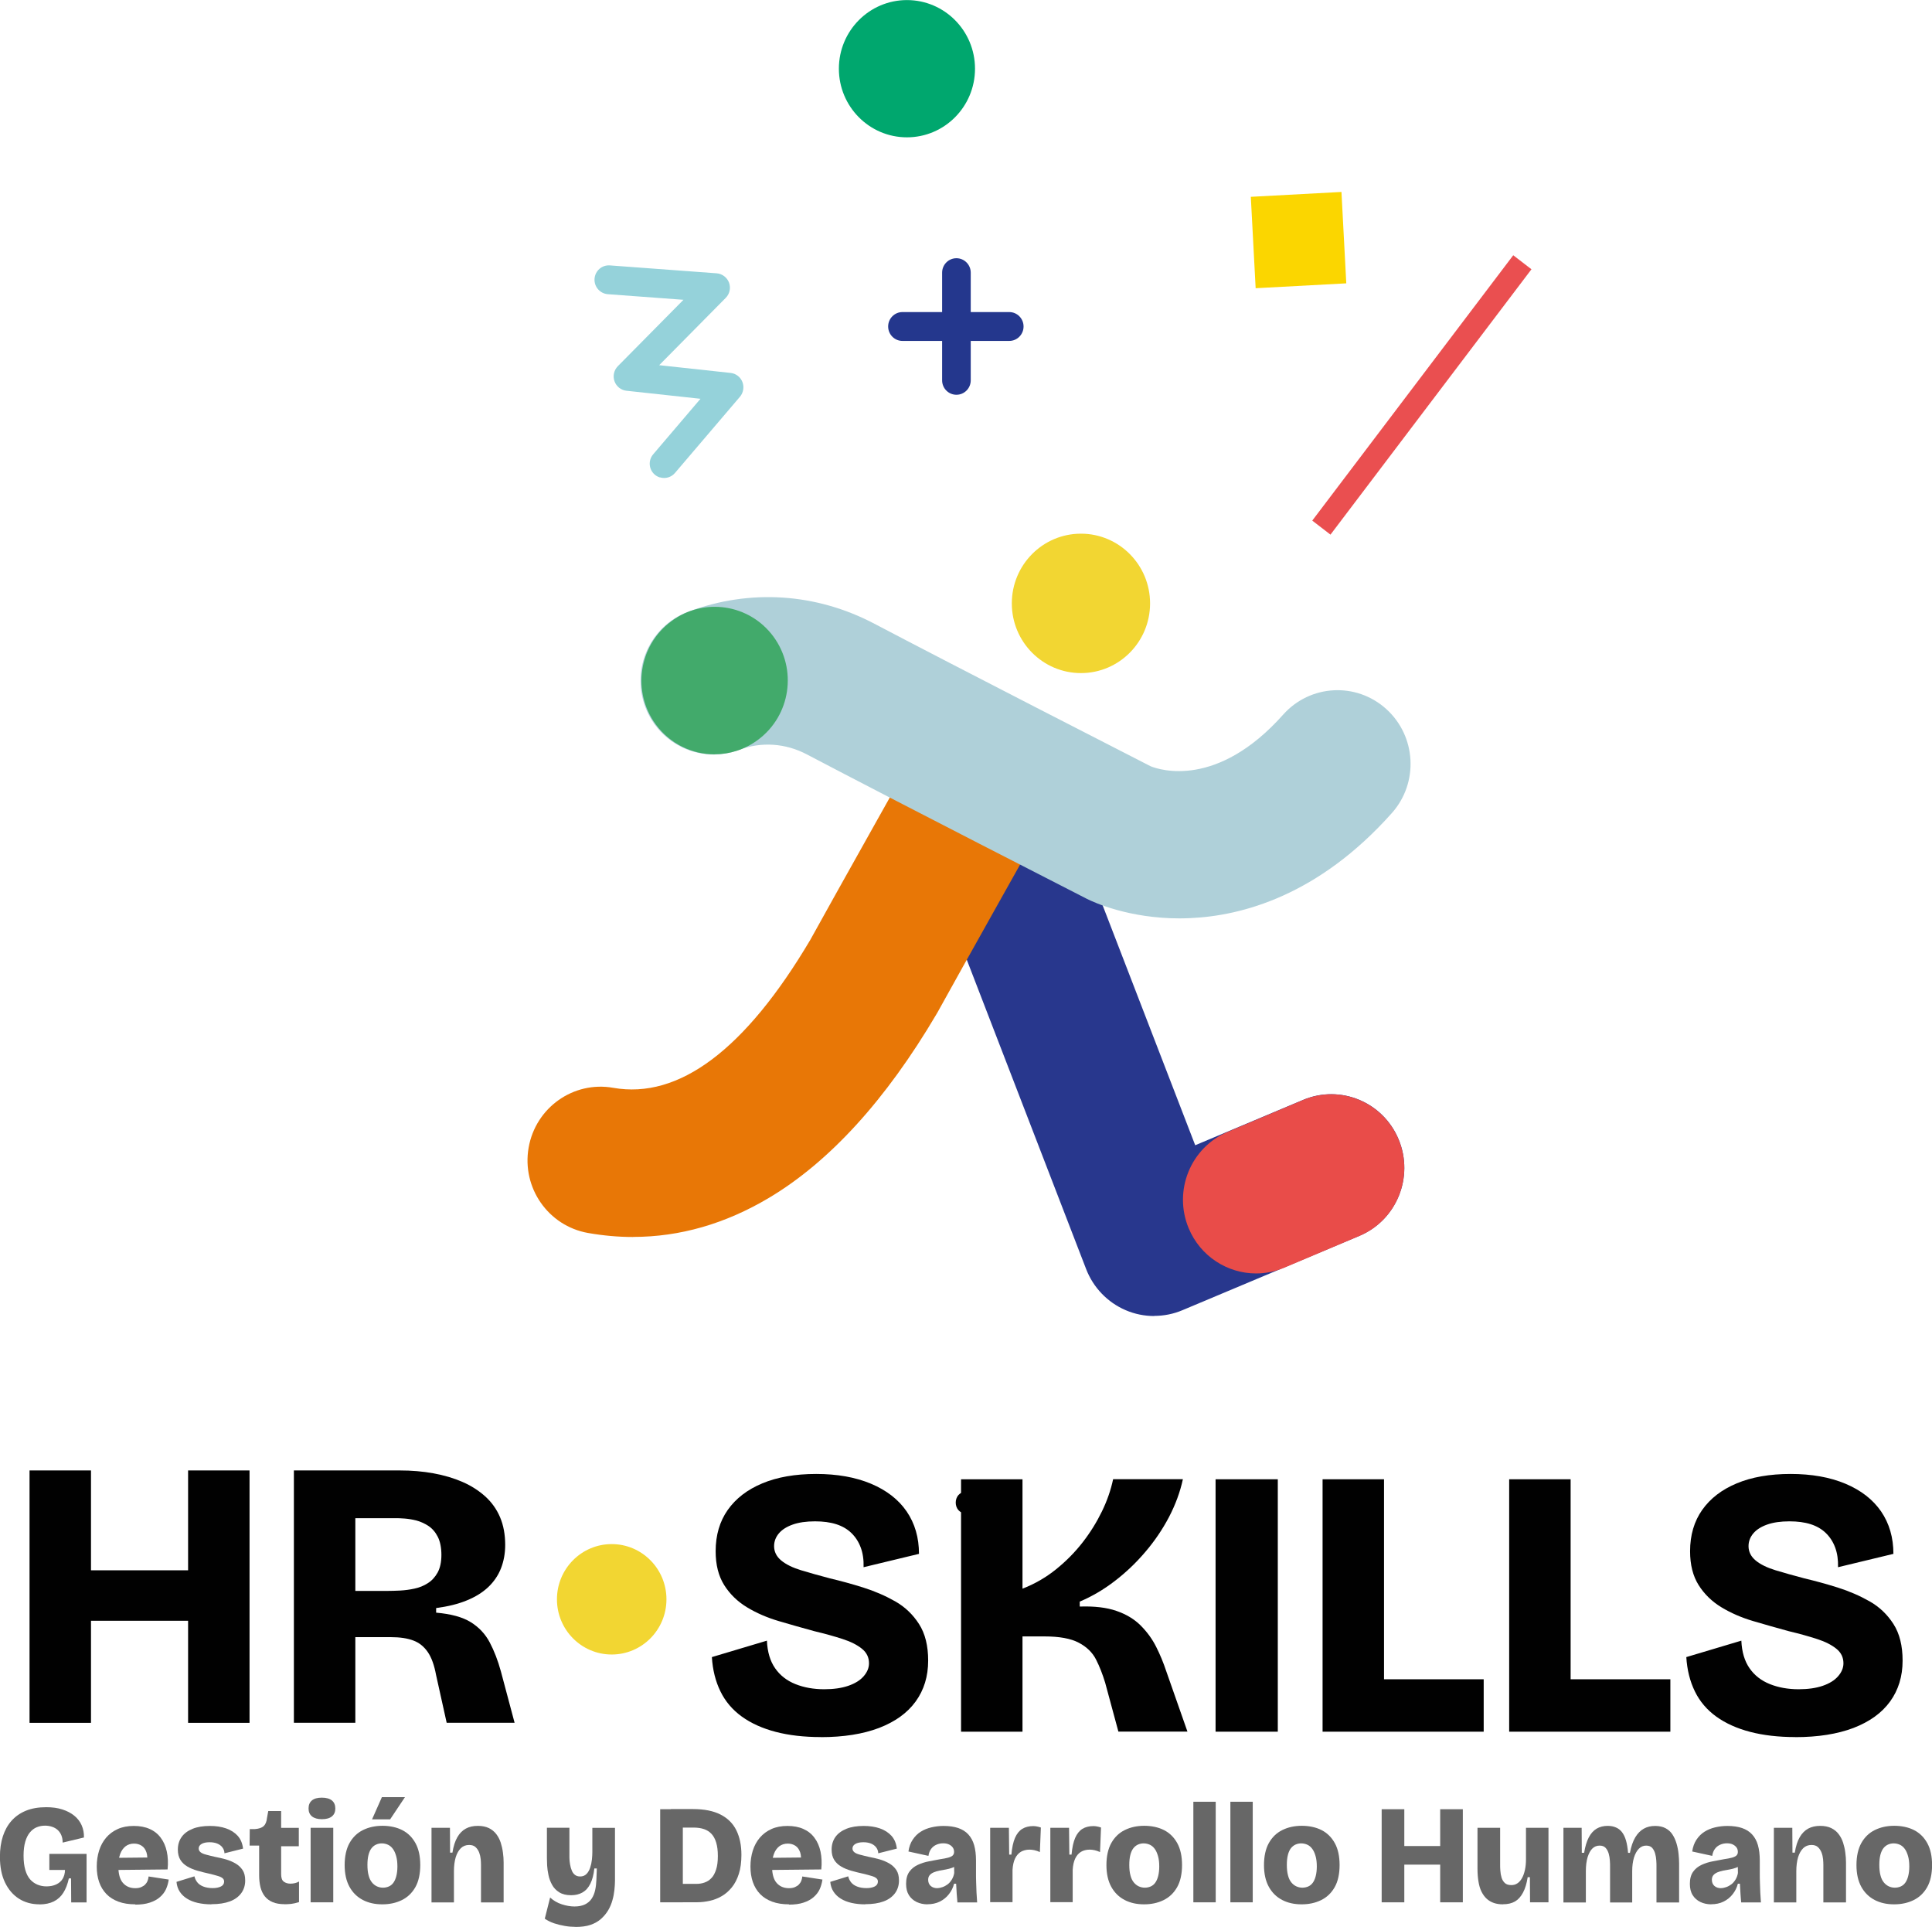 <svg width="349" height="348" viewBox="0 0 349 348" fill="none" xmlns="http://www.w3.org/2000/svg">
<g clip-path="url(#clip0_175_7592)">
<path d="M174.507 273.32C176.989 273.32 176.989 269.431 174.507 269.431C172.024 269.431 172.024 273.32 174.507 273.32Z" fill="#010101"/>
<path d="M5.337 311.153V265.567H16.436V311.153H5.337ZM12.668 292.716V283.602H38.981V292.716H12.668ZM33.978 311.153V265.567H45.077V311.153H33.978Z" fill="#010101"/>
<path d="M53.089 311.153V265.567H72.2C74.348 265.567 76.379 265.736 78.296 266.086C80.212 266.436 81.961 266.954 83.543 267.641C85.125 268.329 86.488 269.21 87.658 270.26C88.829 271.324 89.716 272.568 90.333 274.02C90.951 275.472 91.259 277.145 91.259 279.025C91.259 280.542 91.002 281.955 90.501 283.239C89.999 284.522 89.227 285.65 88.211 286.623C87.183 287.595 85.896 288.399 84.34 289.034C82.784 289.682 80.932 290.136 78.784 290.421V291.251C81.485 291.485 83.569 292.055 85.048 292.976C86.527 293.896 87.671 295.115 88.469 296.632C89.266 298.149 89.948 299.899 90.488 301.883L92.957 311.14H80.688L78.772 302.505C78.45 300.755 77.961 299.38 77.293 298.395C76.624 297.41 75.762 296.697 74.695 296.295C73.627 295.88 72.238 295.672 70.554 295.672H64.188V311.14H53.089V311.153ZM64.188 287.323H70.013C70.695 287.323 71.467 287.297 72.303 287.258C73.151 287.206 74 287.102 74.875 286.908C75.737 286.726 76.547 286.402 77.267 285.935C78 285.482 78.592 284.833 79.055 284.004C79.505 283.174 79.736 282.111 79.736 280.827C79.736 279.544 79.518 278.403 79.08 277.547C78.643 276.691 78.077 276.043 77.37 275.576C76.662 275.122 75.942 274.798 75.209 274.604C74.476 274.422 73.769 274.306 73.087 274.254C72.406 274.202 71.904 274.189 71.582 274.189H64.188V287.31V287.323Z" fill="#010101"/>
<path d="M148.258 313.72C145.249 313.72 142.535 313.409 140.143 312.786C137.751 312.164 135.706 311.244 134.009 310.025C132.324 308.806 131.025 307.289 130.138 305.461C129.25 303.646 128.736 301.584 128.594 299.277L138.536 296.308C138.626 298.33 139.114 299.99 140.015 301.286C140.902 302.57 142.124 303.529 143.68 304.152C145.236 304.774 146.972 305.085 148.888 305.085C150.573 305.085 152.026 304.878 153.235 304.463C154.444 304.048 155.37 303.477 156.013 302.738C156.656 301.999 156.978 301.221 156.978 300.392C156.978 299.329 156.553 298.46 155.705 297.773C154.856 297.086 153.698 296.489 152.206 296.009C150.727 295.53 149.017 295.05 147.101 294.596C144.914 294 142.767 293.39 140.658 292.768C138.561 292.146 136.645 291.316 134.935 290.279C133.224 289.242 131.848 287.906 130.819 286.273C129.79 284.639 129.276 282.603 129.276 280.153C129.276 277.249 130.009 274.759 131.462 272.698C132.928 270.623 134.999 269.029 137.7 267.901C140.4 266.773 143.641 266.202 147.435 266.202C151.229 266.202 154.521 266.786 157.338 267.966C160.141 269.145 162.289 270.805 163.781 272.97C165.26 275.135 166.006 277.69 166.006 280.633L156 283.044C156.039 281.709 155.872 280.529 155.486 279.492C155.1 278.454 154.534 277.586 153.801 276.873C153.068 276.16 152.155 275.628 151.062 275.278C149.969 274.928 148.683 274.759 147.229 274.759C145.635 274.759 144.284 274.954 143.191 275.343C142.098 275.732 141.262 276.263 140.696 276.938C140.13 277.612 139.834 278.377 139.834 279.245C139.834 280.257 140.272 281.125 141.133 281.838C141.995 282.551 143.204 283.135 144.734 283.602C146.265 284.068 147.988 284.548 149.904 285.054C151.872 285.521 153.878 286.065 155.936 286.713C157.994 287.362 159.91 288.191 161.698 289.203C163.485 290.214 164.913 291.588 166.019 293.313C167.125 295.037 167.665 297.241 167.665 299.912C167.665 302.764 166.906 305.228 165.401 307.302C163.897 309.377 161.685 310.958 158.791 312.073C155.885 313.175 152.386 313.733 148.271 313.733L148.258 313.72Z" fill="#010101"/>
<path d="M173.606 312.748V267.162H184.705V286.921C186.943 286.052 188.975 284.872 190.801 283.394C192.627 281.916 194.222 280.296 195.598 278.519C196.974 276.743 198.119 274.889 199.058 272.957C199.997 271.025 200.665 269.094 201.077 267.149H213.68C213.179 269.457 212.343 271.726 211.185 273.956C210.015 276.186 208.587 278.299 206.903 280.27C205.218 282.253 203.366 284.017 201.347 285.559C199.341 287.102 197.231 288.334 195.045 289.255V290.149C197.694 290.058 199.907 290.318 201.694 290.94C203.482 291.562 204.935 292.444 206.08 293.598C207.224 294.752 208.15 296.022 208.858 297.436C209.565 298.836 210.169 300.301 210.671 301.818L214.503 312.735H202.029L199.636 303.892C199.173 302.375 198.633 300.975 197.99 299.717C197.347 298.447 196.306 297.436 194.878 296.684C193.438 295.919 191.367 295.543 188.679 295.543H184.705V312.748H173.606Z" fill="#010101"/>
<path d="M219.583 312.748V267.162H230.824V312.748H219.583Z" fill="#010101"/>
<path d="M238.913 312.748V267.162H250.012V312.748H238.913ZM240.958 312.748V303.283H268.017V312.748H240.958Z" fill="#010101"/>
<path d="M272.621 312.748V267.162H283.72V312.748H272.621ZM274.679 312.748V303.283H301.738V312.748H274.679Z" fill="#010101"/>
<path d="M324.282 313.72C321.273 313.72 318.559 313.409 316.167 312.786C313.775 312.164 311.73 311.244 310.033 310.025C308.348 308.806 307.049 307.289 306.161 305.461C305.274 303.646 304.76 301.584 304.618 299.277L314.559 296.308C314.649 298.33 315.138 299.99 316.038 301.286C316.926 302.57 318.148 303.529 319.704 304.152C321.26 304.774 322.996 305.085 324.912 305.085C326.597 305.085 328.05 304.878 329.259 304.463C330.468 304.048 331.394 303.477 332.037 302.738C332.68 301.999 333.002 301.221 333.002 300.392C333.002 299.329 332.577 298.46 331.728 297.773C330.88 297.086 329.722 296.489 328.23 296.009C326.751 295.53 325.041 295.05 323.125 294.596C320.938 294 318.791 293.39 316.681 292.768C314.585 292.146 312.669 291.316 310.958 290.279C309.248 289.242 307.872 287.906 306.843 286.273C305.814 284.639 305.3 282.603 305.3 280.153C305.3 277.249 306.033 274.759 307.486 272.698C308.952 270.623 311.023 269.029 313.724 267.901C316.424 266.773 319.665 266.202 323.459 266.202C327.253 266.202 330.545 266.786 333.362 267.966C336.165 269.145 338.313 270.805 339.805 272.97C341.284 275.135 342.03 277.69 342.03 280.633L332.024 283.044C332.063 281.709 331.896 280.529 331.51 279.492C331.124 278.454 330.558 277.586 329.825 276.873C329.092 276.16 328.179 275.628 327.086 275.278C325.993 274.928 324.707 274.759 323.253 274.759C321.659 274.759 320.308 274.954 319.215 275.343C318.122 275.732 317.286 276.263 316.72 276.938C316.154 277.612 315.858 278.377 315.858 279.245C315.858 280.257 316.296 281.125 317.157 281.838C318.019 282.551 319.228 283.135 320.758 283.602C322.289 284.068 324.012 284.548 325.928 285.054C327.896 285.521 329.902 286.065 331.96 286.713C334.018 287.362 335.934 288.191 337.722 289.203C339.509 290.214 340.937 291.588 342.043 293.313C343.149 295.037 343.689 297.241 343.689 299.912C343.689 302.764 342.93 305.228 341.425 307.302C339.921 309.377 337.709 310.958 334.815 312.073C331.909 313.175 328.41 313.733 324.295 313.733L324.282 313.72Z" fill="#010101"/>
<path d="M110.499 298.81C115.961 298.81 120.389 294.346 120.389 288.84C120.389 283.333 115.961 278.869 110.499 278.869C105.037 278.869 100.609 283.333 100.609 288.84C100.609 294.346 105.037 298.81 110.499 298.81Z" fill="#F2D632"/>
<path d="M7.151 343.929C5.736 343.929 4.501 343.592 3.434 342.918C2.367 342.243 1.531 341.271 0.913 340C0.296 338.73 -0.013 337.174 -0.013 335.333C-0.013 333.972 0.167 332.74 0.515 331.651C0.875 330.549 1.389 329.615 2.084 328.837C2.778 328.059 3.64 327.45 4.681 327.022C5.723 326.594 6.945 326.387 8.347 326.387C9.44 326.387 10.417 326.517 11.253 326.789C12.102 327.061 12.822 327.437 13.414 327.917C14.005 328.397 14.456 328.98 14.751 329.654C15.047 330.328 15.189 331.054 15.163 331.858L11.318 332.779C11.318 332.286 11.24 331.845 11.086 331.469C10.932 331.093 10.713 330.769 10.43 330.51C10.147 330.251 9.813 330.056 9.414 329.926C9.028 329.797 8.604 329.719 8.154 329.719C7.614 329.719 7.112 329.81 6.649 330.004C6.186 330.186 5.775 330.497 5.415 330.925C5.054 331.353 4.771 331.91 4.566 332.61C4.36 333.31 4.257 334.153 4.257 335.138C4.257 336.124 4.36 336.993 4.566 337.706C4.771 338.406 5.054 338.976 5.427 339.404C5.8 339.832 6.238 340.143 6.739 340.363C7.241 340.571 7.794 340.688 8.385 340.688C9.054 340.688 9.646 340.571 10.147 340.338C10.649 340.104 11.035 339.78 11.305 339.339C11.575 338.898 11.729 338.367 11.742 337.719H8.913V334.814H15.639V343.579H12.861L12.835 339.248H12.436C12.218 340.273 11.883 341.128 11.446 341.829C11.009 342.529 10.43 343.047 9.71 343.41C8.99 343.76 8.128 343.942 7.125 343.942L7.151 343.929Z" fill="#676767"/>
<path d="M24.448 343.929C23.291 343.929 22.275 343.773 21.401 343.449C20.526 343.125 19.806 342.671 19.227 342.075C18.648 341.478 18.211 340.765 17.915 339.923C17.619 339.08 17.478 338.146 17.478 337.109C17.478 336.072 17.619 335.113 17.902 334.218C18.185 333.323 18.61 332.545 19.176 331.884C19.741 331.223 20.436 330.704 21.272 330.328C22.108 329.952 23.072 329.771 24.166 329.771C25.259 329.771 26.223 329.952 27.034 330.315C27.857 330.678 28.525 331.21 29.04 331.91C29.567 332.61 29.927 333.44 30.133 334.399C30.339 335.359 30.39 336.435 30.274 337.628L20.089 337.732V335.54L27.677 335.463L26.545 336.565C26.66 335.748 26.635 335.074 26.455 334.542C26.275 334.01 25.992 333.609 25.593 333.349C25.194 333.09 24.731 332.96 24.217 332.96C23.613 332.96 23.098 333.129 22.674 333.453C22.249 333.79 21.928 334.244 21.709 334.84C21.491 335.437 21.375 336.163 21.375 337.005C21.375 338.393 21.645 339.417 22.198 340.052C22.751 340.688 23.497 341.012 24.436 341.012C24.86 341.012 25.22 340.947 25.516 340.817C25.812 340.688 26.056 340.532 26.236 340.338C26.416 340.143 26.57 339.923 26.66 339.676C26.763 339.43 26.815 339.171 26.841 338.898L30.48 339.456C30.39 340.065 30.236 340.636 29.991 341.18C29.747 341.712 29.387 342.192 28.898 342.619C28.422 343.047 27.805 343.371 27.072 343.618C26.339 343.864 25.465 343.981 24.436 343.981L24.448 343.929Z" fill="#676767"/>
<path d="M38.171 343.929C37.283 343.929 36.46 343.838 35.714 343.67C34.968 343.501 34.325 343.242 33.785 342.905C33.232 342.568 32.795 342.14 32.473 341.647C32.139 341.141 31.946 340.558 31.882 339.871L35.123 338.872C35.213 339.261 35.38 339.624 35.637 339.949C35.894 340.273 36.255 340.532 36.73 340.714C37.193 340.895 37.759 340.999 38.415 340.999C39.032 340.999 39.534 340.895 39.92 340.701C40.293 340.506 40.486 340.208 40.486 339.819C40.486 339.56 40.396 339.365 40.203 339.21C40.023 339.054 39.727 338.911 39.315 338.795C38.904 338.678 38.389 338.522 37.746 338.38C37.039 338.224 36.344 338.056 35.676 337.861C35.007 337.667 34.39 337.42 33.862 337.109C33.322 336.798 32.898 336.396 32.589 335.903C32.281 335.398 32.126 334.788 32.126 334.049C32.126 333.168 32.358 332.403 32.808 331.768C33.258 331.132 33.927 330.64 34.788 330.289C35.65 329.939 36.692 329.771 37.913 329.771C38.994 329.771 39.971 329.913 40.833 330.212C41.694 330.51 42.402 330.964 42.942 331.56C43.482 332.169 43.804 332.934 43.907 333.868L40.55 334.711C40.537 334.309 40.408 333.946 40.164 333.634C39.933 333.323 39.611 333.103 39.225 332.947C38.84 332.792 38.377 332.714 37.862 332.714C37.245 332.714 36.756 332.818 36.409 333.025C36.062 333.233 35.894 333.505 35.894 333.842C35.894 334.114 36.01 334.335 36.229 334.516C36.447 334.698 36.782 334.84 37.232 334.957C37.682 335.074 38.222 335.216 38.865 335.359C39.508 335.476 40.138 335.631 40.769 335.8C41.399 335.981 41.99 336.228 42.531 336.539C43.071 336.85 43.495 337.252 43.816 337.732C44.138 338.211 44.292 338.847 44.292 339.624C44.292 340.493 44.061 341.245 43.585 341.906C43.109 342.555 42.428 343.06 41.527 343.397C40.627 343.734 39.521 343.903 38.209 343.903L38.171 343.929Z" fill="#676767"/>
<path d="M51.417 343.903C50.569 343.903 49.861 343.786 49.27 343.54C48.678 343.294 48.202 342.944 47.842 342.49C47.482 342.036 47.225 341.491 47.057 340.856C46.903 340.221 46.813 339.508 46.813 338.704V333.323H45.09L45.116 330.341H46.029C46.749 330.289 47.289 330.108 47.623 329.81C47.958 329.499 48.163 329.006 48.228 328.332L48.459 327.087H50.787V330.121H53.977V333.44H50.787V338.484C50.787 339.145 50.941 339.599 51.263 339.832C51.584 340.065 51.983 340.195 52.472 340.195C52.755 340.195 53.038 340.156 53.308 340.091C53.578 340.026 53.809 339.936 54.015 339.806V343.527C53.488 343.696 53.012 343.799 52.588 343.851C52.163 343.89 51.764 343.916 51.417 343.916V343.903Z" fill="#676767"/>
<path d="M58.143 328.552C57.372 328.552 56.78 328.384 56.356 328.046C55.944 327.709 55.738 327.23 55.738 326.62C55.738 325.972 55.944 325.492 56.356 325.155C56.767 324.818 57.359 324.663 58.143 324.663C58.928 324.663 59.532 324.831 59.957 325.168C60.368 325.505 60.574 325.998 60.574 326.62C60.574 327.243 60.368 327.709 59.957 328.046C59.545 328.384 58.941 328.552 58.143 328.552ZM56.111 343.566V330.108H60.201V343.566H56.111Z" fill="#676767"/>
<path d="M69.062 343.929C67.725 343.929 66.554 343.67 65.538 343.138C64.522 342.606 63.712 341.816 63.133 340.765C62.555 339.715 62.259 338.406 62.259 336.837C62.259 335.268 62.555 333.894 63.146 332.844C63.738 331.793 64.548 331.016 65.577 330.51C66.606 330.004 67.776 329.745 69.088 329.745C70.4 329.745 71.647 330.004 72.663 330.523C73.679 331.041 74.476 331.832 75.055 332.883C75.634 333.933 75.917 335.255 75.917 336.837C75.917 338.419 75.621 339.806 75.017 340.856C74.412 341.906 73.602 342.671 72.56 343.177C71.519 343.683 70.361 343.929 69.062 343.929ZM69.178 340.921C69.564 340.921 69.924 340.843 70.245 340.701C70.567 340.558 70.837 340.338 71.055 340.039C71.274 339.741 71.454 339.352 71.583 338.859C71.711 338.367 71.788 337.783 71.788 337.096C71.788 336.344 71.711 335.709 71.557 335.19C71.403 334.659 71.21 334.231 70.966 333.907C70.721 333.57 70.425 333.323 70.091 333.168C69.757 333.012 69.371 332.921 68.959 332.921C68.586 332.921 68.252 332.999 67.93 333.142C67.622 333.284 67.339 333.505 67.107 333.803C66.876 334.101 66.696 334.503 66.567 334.996C66.439 335.502 66.374 336.098 66.374 336.798C66.374 337.524 66.439 338.159 66.58 338.678C66.709 339.21 66.914 339.624 67.172 339.949C67.429 340.273 67.737 340.519 68.072 340.675C68.406 340.83 68.779 340.921 69.178 340.921ZM70.477 328.578H67.21L68.985 324.572H73.152L70.477 328.578Z" fill="#676767"/>
<path d="M77.949 343.566V330.108H81.28L81.305 334.594H81.73C81.91 333.44 82.206 332.507 82.617 331.806C83.016 331.106 83.53 330.588 84.148 330.251C84.765 329.913 85.498 329.758 86.334 329.758C87.106 329.758 87.774 329.901 88.315 330.16C88.868 330.432 89.305 330.795 89.652 331.249C89.999 331.703 90.257 332.208 90.45 332.779C90.629 333.349 90.771 333.946 90.848 334.568C90.938 335.19 90.977 335.8 90.977 336.396V343.579H86.887V336.824C86.887 336.539 86.874 336.189 86.836 335.774C86.797 335.372 86.707 334.97 86.566 334.594C86.424 334.218 86.205 333.881 85.922 333.609C85.64 333.336 85.241 333.207 84.739 333.207C84.148 333.207 83.646 333.401 83.248 333.79C82.849 334.179 82.54 334.724 82.322 335.424C82.116 336.124 82 336.967 82 337.952V343.579H77.936L77.949 343.566Z" fill="#676767"/>
<path d="M103.94 348C103.336 348 102.693 347.948 102.024 347.831C101.355 347.715 100.699 347.559 100.082 347.352C99.465 347.144 98.899 346.859 98.41 346.522L99.375 342.697C99.979 343.255 100.686 343.67 101.497 343.929C102.307 344.188 103.066 344.318 103.773 344.318C104.532 344.318 105.162 344.188 105.676 343.942C106.191 343.683 106.59 343.345 106.885 342.892C107.181 342.451 107.387 341.932 107.516 341.336C107.644 340.739 107.708 340.117 107.734 339.482L107.811 337.446H107.361C107.245 338.561 107.001 339.495 106.641 340.208C106.281 340.934 105.805 341.453 105.213 341.79C104.622 342.127 103.94 342.282 103.169 342.282C102.307 342.282 101.6 342.114 101.034 341.764C100.468 341.414 100.031 340.96 99.735 340.415C99.426 339.858 99.207 339.274 99.079 338.652C98.95 338.03 98.86 337.446 98.835 336.902C98.809 336.357 98.796 335.929 98.796 335.605V330.095H102.86V334.425C102.86 334.75 102.86 335.113 102.86 335.514C102.86 335.916 102.911 336.318 102.976 336.707C103.04 337.109 103.143 337.472 103.284 337.809C103.413 338.146 103.606 338.406 103.85 338.6C104.095 338.795 104.416 338.898 104.802 338.898C105.278 338.898 105.651 338.743 105.947 338.445C106.242 338.146 106.461 337.757 106.615 337.291C106.77 336.824 106.872 336.344 106.924 335.839C106.975 335.333 107.001 334.905 107.001 334.529V330.121H111.091V339.65C111.091 340.156 111.052 340.726 110.988 341.336C110.924 341.945 110.808 342.568 110.628 343.19C110.461 343.812 110.203 344.422 109.869 344.992C109.535 345.563 109.097 346.081 108.583 346.548C108.056 347.015 107.425 347.378 106.667 347.637C105.908 347.896 104.995 348.013 103.94 348.013V348Z" fill="#676767"/>
<path d="M119.257 343.566V326.75H123.347V343.566H119.257ZM121.174 343.566V340.234H125.803C126.331 340.234 126.819 340.156 127.282 339.987C127.745 339.832 128.157 339.56 128.504 339.197C128.864 338.834 129.134 338.328 129.353 337.667C129.572 337.005 129.674 336.189 129.674 335.203C129.674 334.218 129.572 333.453 129.379 332.792C129.186 332.143 128.903 331.612 128.53 331.21C128.157 330.808 127.707 330.523 127.167 330.341C126.626 330.16 126.009 330.069 125.328 330.069H121.186V326.724H125.186C127.231 326.724 128.89 327.061 130.176 327.722C131.462 328.384 132.414 329.33 133.018 330.562C133.623 331.793 133.931 333.271 133.931 334.983C133.931 336.305 133.777 337.459 133.468 338.419C133.16 339.391 132.735 340.208 132.195 340.869C131.655 341.53 131.051 342.062 130.369 342.451C129.7 342.84 128.98 343.125 128.208 343.294C127.437 343.462 126.691 343.553 125.945 343.553H121.186L121.174 343.566Z" fill="#676767"/>
<path d="M142.535 343.929C141.377 343.929 140.361 343.773 139.487 343.449C138.612 343.125 137.892 342.671 137.313 342.075C136.735 341.478 136.298 340.765 136.002 339.923C135.706 339.08 135.564 338.146 135.564 337.109C135.564 336.072 135.706 335.113 135.989 334.218C136.272 333.323 136.696 332.545 137.262 331.884C137.828 331.223 138.522 330.704 139.358 330.328C140.194 329.952 141.159 329.771 142.252 329.771C143.345 329.771 144.31 329.952 145.12 330.315C145.943 330.678 146.612 331.21 147.126 331.91C147.653 332.61 148.014 333.44 148.219 334.399C148.425 335.359 148.477 336.435 148.361 337.628L138.175 337.732V335.54L145.763 335.463L144.631 336.565C144.747 335.748 144.721 335.074 144.541 334.542C144.361 334.01 144.078 333.609 143.68 333.349C143.281 333.09 142.818 332.96 142.303 332.96C141.699 332.96 141.185 333.129 140.76 333.453C140.336 333.79 140.014 334.244 139.796 334.84C139.577 335.437 139.461 336.163 139.461 337.005C139.461 338.393 139.731 339.417 140.284 340.052C140.837 340.688 141.583 341.012 142.522 341.012C142.946 341.012 143.307 340.947 143.602 340.817C143.898 340.688 144.143 340.532 144.323 340.338C144.503 340.143 144.657 339.923 144.747 339.676C144.85 339.43 144.901 339.171 144.927 338.898L148.567 339.456C148.477 340.065 148.322 340.636 148.078 341.18C147.834 341.712 147.473 342.192 146.985 342.619C146.509 343.047 145.892 343.371 145.159 343.618C144.425 343.864 143.551 343.981 142.522 343.981L142.535 343.929Z" fill="#676767"/>
<path d="M156.27 343.929C155.383 343.929 154.56 343.838 153.814 343.67C153.068 343.501 152.425 343.242 151.885 342.905C151.332 342.568 150.895 342.14 150.573 341.647C150.239 341.141 150.046 340.558 149.981 339.871L153.222 338.872C153.312 339.261 153.48 339.624 153.737 339.949C153.994 340.273 154.354 340.532 154.83 340.714C155.293 340.895 155.859 340.999 156.515 340.999C157.132 340.999 157.634 340.895 158.019 340.701C158.392 340.506 158.585 340.208 158.585 339.819C158.585 339.56 158.495 339.365 158.302 339.21C158.122 339.054 157.826 338.911 157.415 338.795C157.003 338.678 156.489 338.522 155.846 338.38C155.139 338.224 154.444 338.056 153.775 337.861C153.107 337.667 152.489 337.42 151.962 337.109C151.422 336.798 150.997 336.396 150.689 335.903C150.38 335.398 150.226 334.788 150.226 334.049C150.226 333.168 150.457 332.403 150.907 331.768C151.358 331.132 152.026 330.64 152.888 330.289C153.75 329.939 154.791 329.771 156.013 329.771C157.093 329.771 158.071 329.913 158.932 330.212C159.794 330.51 160.501 330.964 161.042 331.56C161.582 332.169 161.903 332.934 162.006 333.868L158.65 334.711C158.637 334.309 158.508 333.946 158.264 333.634C158.032 333.323 157.711 333.103 157.325 332.947C156.939 332.792 156.476 332.714 155.962 332.714C155.344 332.714 154.856 332.818 154.508 333.025C154.161 333.233 153.994 333.505 153.994 333.842C153.994 334.114 154.11 334.335 154.328 334.516C154.547 334.698 154.881 334.84 155.331 334.957C155.782 335.074 156.322 335.216 156.965 335.359C157.608 335.476 158.238 335.631 158.868 335.8C159.498 335.981 160.09 336.228 160.63 336.539C161.17 336.85 161.595 337.252 161.916 337.732C162.238 338.211 162.392 338.847 162.392 339.624C162.392 340.493 162.16 341.245 161.685 341.906C161.209 342.555 160.527 343.06 159.627 343.397C158.727 343.734 157.621 343.903 156.309 343.903L156.27 343.929Z" fill="#676767"/>
<path d="M167.536 343.929C166.829 343.929 166.186 343.786 165.594 343.514C165.002 343.229 164.539 342.827 164.192 342.282C163.845 341.738 163.678 341.051 163.678 340.221C163.678 339.326 163.871 338.6 164.256 338.056C164.642 337.511 165.157 337.096 165.8 336.798C166.443 336.5 167.112 336.292 167.806 336.163C168.5 336.033 169.169 335.916 169.787 335.787C170.404 335.696 170.905 335.605 171.278 335.501C171.651 335.398 171.921 335.268 172.089 335.113C172.256 334.957 172.346 334.737 172.346 334.464C172.346 334.153 172.269 333.894 172.114 333.673C171.96 333.453 171.741 333.271 171.458 333.129C171.176 332.986 170.815 332.908 170.391 332.908C169.967 332.908 169.542 332.986 169.169 333.155C168.796 333.31 168.475 333.557 168.218 333.894C167.96 334.231 167.793 334.659 167.716 335.177L164.102 334.386C164.218 333.557 164.475 332.844 164.874 332.247C165.272 331.651 165.748 331.171 166.314 330.821C166.88 330.458 167.523 330.199 168.23 330.03C168.951 329.862 169.684 329.771 170.442 329.771C171.471 329.771 172.359 329.901 173.092 330.147C173.838 330.406 174.442 330.782 174.918 331.301C175.394 331.819 175.754 332.468 175.973 333.246C176.191 334.023 176.307 334.944 176.307 335.994V338.159C176.307 338.769 176.307 339.378 176.333 339.975C176.345 340.571 176.371 341.167 176.397 341.777C176.423 342.386 176.461 342.982 176.513 343.579H172.95C172.899 343.125 172.86 342.606 172.822 342.023C172.783 341.44 172.757 340.843 172.719 340.208H172.346C172.179 340.882 171.87 341.517 171.42 342.088C170.97 342.671 170.417 343.112 169.761 343.436C169.105 343.76 168.359 343.916 167.536 343.916V343.929ZM169.336 340.999C169.619 340.999 169.928 340.934 170.262 340.817C170.597 340.701 170.893 340.532 171.176 340.325C171.458 340.117 171.703 339.832 171.921 339.482C172.14 339.132 172.294 338.73 172.372 338.276L172.346 336.772L172.925 336.824C172.667 337.031 172.359 337.2 171.999 337.33C171.638 337.459 171.266 337.563 170.88 337.628C170.494 337.693 170.108 337.757 169.722 337.835C169.336 337.913 168.989 338.017 168.681 338.146C168.372 338.276 168.128 338.445 167.947 338.652C167.767 338.86 167.665 339.145 167.665 339.482C167.665 339.962 167.819 340.338 168.128 340.61C168.436 340.882 168.835 341.012 169.324 341.012L169.336 340.999Z" fill="#676767"/>
<path d="M178.867 343.566V330.108H182.249L182.3 334.944H182.699C182.815 333.673 183.033 332.662 183.355 331.923C183.676 331.184 184.114 330.64 184.654 330.302C185.207 329.965 185.876 329.797 186.66 329.797C186.866 329.797 187.072 329.823 187.29 329.862C187.509 329.901 187.753 329.965 188.023 330.056L187.843 334.49C187.522 334.335 187.2 334.231 186.866 334.153C186.532 334.088 186.249 334.049 185.991 334.049C185.374 334.049 184.834 334.192 184.397 334.451C183.959 334.724 183.612 335.126 183.355 335.67C183.098 336.215 182.956 336.889 182.905 337.706V343.54H178.841L178.867 343.566Z" fill="#676767"/>
<path d="M189.734 343.566V330.108H193.116L193.168 334.944H193.566C193.682 333.673 193.901 332.662 194.222 331.923C194.544 331.184 194.981 330.64 195.521 330.302C196.074 329.965 196.743 329.797 197.527 329.797C197.733 329.797 197.939 329.823 198.157 329.862C198.376 329.901 198.62 329.965 198.891 330.056L198.71 334.49C198.389 334.335 198.067 334.231 197.733 334.153C197.399 334.088 197.116 334.049 196.859 334.049C196.241 334.049 195.701 334.192 195.264 334.451C194.827 334.724 194.479 335.126 194.222 335.67C193.965 336.215 193.823 336.889 193.772 337.706V343.54H189.708L189.734 343.566Z" fill="#676767"/>
<path d="M206.671 343.929C205.333 343.929 204.163 343.67 203.147 343.138C202.131 342.606 201.321 341.816 200.742 340.765C200.163 339.715 199.868 338.406 199.868 336.837C199.868 335.268 200.163 333.894 200.755 332.844C201.347 331.793 202.157 331.016 203.186 330.51C204.215 330.004 205.385 329.745 206.697 329.745C208.008 329.745 209.256 330.004 210.272 330.523C211.288 331.041 212.085 331.832 212.664 332.883C213.243 333.933 213.526 335.255 213.526 336.837C213.526 338.419 213.23 339.806 212.625 340.856C212.021 341.906 211.211 342.671 210.169 343.177C209.127 343.683 207.97 343.929 206.671 343.929ZM206.8 340.921C207.185 340.921 207.545 340.843 207.867 340.701C208.189 340.558 208.459 340.338 208.677 340.039C208.896 339.741 209.076 339.352 209.205 338.859C209.333 338.367 209.41 337.783 209.41 337.096C209.41 336.344 209.333 335.709 209.179 335.19C209.024 334.659 208.832 334.231 208.587 333.907C208.343 333.57 208.047 333.323 207.713 333.168C207.378 333.012 206.992 332.921 206.581 332.921C206.208 332.921 205.874 332.999 205.552 333.142C205.243 333.284 204.961 333.505 204.729 333.803C204.498 334.101 204.317 334.503 204.189 334.996C204.06 335.502 203.996 336.098 203.996 336.798C203.996 337.524 204.06 338.159 204.202 338.678C204.33 339.21 204.536 339.624 204.793 339.949C205.051 340.273 205.359 340.519 205.694 340.675C206.028 340.83 206.401 340.921 206.8 340.921Z" fill="#676767"/>
<path d="M215.571 343.566V325.402H219.609V343.566H215.571Z" fill="#676767"/>
<path d="M222.258 343.566V325.402H226.297V343.566H222.258Z" fill="#676767"/>
<path d="M235.132 343.929C233.794 343.929 232.624 343.67 231.608 343.138C230.592 342.606 229.782 341.816 229.203 340.765C228.624 339.715 228.329 338.406 228.329 336.837C228.329 335.268 228.624 333.894 229.216 332.844C229.808 331.793 230.618 331.016 231.647 330.51C232.676 330.004 233.846 329.745 235.158 329.745C236.469 329.745 237.717 330.004 238.733 330.523C239.749 331.041 240.546 331.832 241.125 332.883C241.704 333.933 241.987 335.255 241.987 336.837C241.987 338.419 241.691 339.806 241.086 340.856C240.482 341.906 239.672 342.671 238.63 343.177C237.588 343.683 236.431 343.929 235.132 343.929ZM235.261 340.921C235.646 340.921 236.006 340.843 236.328 340.701C236.649 340.558 236.92 340.338 237.138 340.039C237.357 339.741 237.537 339.352 237.665 338.859C237.794 338.367 237.871 337.783 237.871 337.096C237.871 336.344 237.794 335.709 237.64 335.19C237.485 334.659 237.293 334.231 237.048 333.907C236.804 333.57 236.508 333.323 236.174 333.168C235.839 333.012 235.453 332.921 235.042 332.921C234.669 332.921 234.335 332.999 234.013 333.142C233.704 333.284 233.421 333.505 233.19 333.803C232.958 334.101 232.778 334.503 232.65 334.996C232.521 335.502 232.457 336.098 232.457 336.798C232.457 337.524 232.521 338.159 232.663 338.678C232.791 339.21 232.997 339.624 233.254 339.949C233.511 340.273 233.82 340.519 234.155 340.675C234.489 340.83 234.862 340.921 235.261 340.921Z" fill="#676767"/>
<path d="M249.587 343.566V326.75H253.677V343.566H249.587ZM252.288 336.759V333.401H261.997V336.759H252.288ZM260.158 343.566V326.75H264.248V343.566H260.158Z" fill="#676767"/>
<path d="M271.502 343.929C270.897 343.929 270.344 343.851 269.855 343.683C269.367 343.514 268.942 343.268 268.569 342.931C268.196 342.593 267.888 342.166 267.631 341.66C267.373 341.154 267.193 340.545 267.078 339.845C266.962 339.145 266.897 338.367 266.897 337.498V330.108H270.987V336.759C270.987 337.07 270.987 337.433 271.026 337.861C271.051 338.289 271.129 338.704 271.244 339.093C271.36 339.495 271.566 339.819 271.836 340.078C272.119 340.338 272.505 340.454 273.006 340.454C273.431 340.454 273.804 340.351 274.112 340.13C274.434 339.923 274.704 339.611 274.935 339.197C275.167 338.795 275.334 338.302 275.463 337.732C275.591 337.161 275.656 336.513 275.656 335.787V330.108H279.72V343.566H276.389L276.363 339.028H275.964C275.784 340.169 275.501 341.103 275.115 341.816C274.73 342.542 274.254 343.073 273.675 343.41C273.096 343.747 272.363 343.916 271.489 343.916L271.502 343.929Z" fill="#676767"/>
<path d="M282.421 343.566V330.108H285.713L285.739 334.62H286.163C286.343 333.479 286.626 332.558 286.999 331.845C287.372 331.132 287.848 330.601 288.414 330.264C288.992 329.926 289.648 329.758 290.407 329.758C290.96 329.758 291.462 329.849 291.899 330.043C292.336 330.225 292.709 330.51 293.005 330.899C293.301 331.288 293.545 331.78 293.725 332.403C293.905 333.025 294.021 333.764 294.098 334.633H294.432C294.651 333.479 294.973 332.545 295.397 331.832C295.821 331.119 296.336 330.601 296.94 330.264C297.545 329.926 298.226 329.771 298.985 329.771C299.744 329.771 300.361 329.913 300.876 330.186C301.403 330.471 301.814 330.847 302.123 331.327C302.432 331.806 302.676 332.351 302.856 332.96C303.036 333.57 303.152 334.179 303.216 334.801C303.281 335.424 303.319 336.02 303.319 336.604V343.592H299.229V336.993C299.229 336.72 299.229 336.383 299.191 335.968C299.165 335.566 299.101 335.151 298.985 334.75C298.869 334.348 298.689 333.998 298.445 333.725C298.188 333.453 297.828 333.323 297.352 333.323C296.876 333.323 296.426 333.505 296.053 333.881C295.68 334.257 295.384 334.788 295.165 335.476C294.96 336.163 294.844 336.98 294.844 337.939V343.592H290.844V337.044C290.844 336.772 290.844 336.435 290.806 336.007C290.78 335.592 290.716 335.177 290.6 334.775C290.484 334.374 290.304 334.023 290.047 333.738C289.79 333.453 289.417 333.323 288.954 333.323C288.452 333.323 288.015 333.492 287.655 333.842C287.295 334.192 287.012 334.711 286.793 335.398C286.587 336.085 286.472 336.928 286.472 337.939V343.592H282.408L282.421 343.566Z" fill="#676767"/>
<path d="M309.119 343.929C308.412 343.929 307.769 343.786 307.177 343.514C306.586 343.229 306.123 342.827 305.776 342.282C305.428 341.738 305.261 341.051 305.261 340.221C305.261 339.326 305.454 338.6 305.84 338.056C306.226 337.511 306.74 337.096 307.383 336.798C308.026 336.5 308.695 336.292 309.39 336.163C310.084 336.033 310.753 335.916 311.37 335.787C311.987 335.696 312.489 335.605 312.862 335.501C313.235 335.398 313.505 335.268 313.672 335.113C313.839 334.957 313.929 334.737 313.929 334.464C313.929 334.153 313.852 333.894 313.698 333.673C313.543 333.453 313.325 333.271 313.042 333.129C312.759 332.986 312.399 332.908 311.975 332.908C311.55 332.908 311.126 332.986 310.753 333.155C310.38 333.31 310.058 333.557 309.801 333.894C309.544 334.231 309.377 334.659 309.299 335.177L305.686 334.386C305.801 333.557 306.059 332.844 306.457 332.247C306.856 331.651 307.332 331.171 307.898 330.821C308.464 330.458 309.107 330.199 309.814 330.03C310.534 329.862 311.267 329.771 312.026 329.771C313.055 329.771 313.942 329.901 314.675 330.147C315.421 330.406 316.026 330.782 316.501 331.301C316.977 331.819 317.337 332.468 317.556 333.246C317.775 334.023 317.89 334.944 317.89 335.994V338.159C317.89 338.769 317.89 339.378 317.916 339.975C317.929 340.571 317.955 341.167 317.98 341.777C318.006 342.386 318.045 342.982 318.096 343.579H314.534C314.482 343.125 314.444 342.606 314.405 342.023C314.367 341.44 314.341 340.843 314.302 340.208H313.929C313.762 340.882 313.453 341.517 313.003 342.088C312.553 342.671 312 343.112 311.344 343.436C310.688 343.76 309.943 343.916 309.119 343.916V343.929ZM310.907 340.999C311.19 340.999 311.499 340.934 311.833 340.817C312.167 340.701 312.463 340.532 312.746 340.325C313.029 340.117 313.273 339.832 313.492 339.482C313.711 339.132 313.865 338.73 313.942 338.276L313.916 336.772L314.495 336.824C314.238 337.031 313.929 337.2 313.569 337.33C313.209 337.459 312.836 337.563 312.45 337.628C312.065 337.693 311.679 337.757 311.293 337.835C310.907 337.913 310.56 338.017 310.251 338.146C309.943 338.276 309.698 338.445 309.518 338.652C309.338 338.86 309.235 339.145 309.235 339.482C309.235 339.962 309.39 340.338 309.698 340.61C310.007 340.882 310.406 341.012 310.894 341.012L310.907 340.999Z" fill="#676767"/>
<path d="M320.437 343.566V330.108H323.768L323.793 334.594H324.218C324.398 333.44 324.694 332.507 325.105 331.806C325.504 331.106 326.018 330.588 326.636 330.251C327.253 329.913 327.986 329.758 328.822 329.758C329.593 329.758 330.262 329.901 330.802 330.16C331.355 330.432 331.793 330.795 332.14 331.249C332.487 331.703 332.744 332.208 332.937 332.779C333.117 333.349 333.259 333.946 333.336 334.568C333.426 335.19 333.465 335.8 333.465 336.396V343.579H329.375V336.824C329.375 336.539 329.362 336.189 329.323 335.774C329.285 335.372 329.195 334.97 329.053 334.594C328.912 334.218 328.693 333.881 328.41 333.609C328.127 333.336 327.729 333.207 327.227 333.207C326.636 333.207 326.134 333.401 325.735 333.79C325.337 334.179 325.028 334.724 324.809 335.424C324.604 336.124 324.488 336.967 324.488 337.952V343.579H320.424L320.437 343.566Z" fill="#676767"/>
<path d="M342.158 343.929C340.821 343.929 339.65 343.67 338.634 343.138C337.618 342.606 336.808 341.816 336.229 340.765C335.651 339.715 335.355 338.406 335.355 336.837C335.355 335.268 335.651 333.894 336.242 332.844C336.834 331.793 337.644 331.016 338.673 330.51C339.702 330.004 340.872 329.745 342.184 329.745C343.496 329.745 344.743 330.004 345.759 330.523C346.775 331.041 347.573 331.832 348.151 332.883C348.73 333.933 349.013 335.255 349.013 336.837C349.013 338.419 348.717 339.806 348.113 340.856C347.508 341.906 346.698 342.671 345.656 343.177C344.615 343.683 343.457 343.929 342.158 343.929ZM342.287 340.921C342.673 340.921 343.033 340.843 343.354 340.701C343.676 340.558 343.946 340.338 344.165 340.039C344.383 339.741 344.563 339.352 344.692 338.859C344.82 338.367 344.898 337.783 344.898 337.096C344.898 336.344 344.82 335.709 344.666 335.19C344.512 334.659 344.319 334.231 344.075 333.907C343.83 333.57 343.534 333.323 343.2 333.168C342.866 333.012 342.48 332.921 342.068 332.921C341.695 332.921 341.361 332.999 341.039 333.142C340.731 333.284 340.448 333.505 340.216 333.803C339.985 334.101 339.805 334.503 339.676 334.996C339.548 335.502 339.483 336.098 339.483 336.798C339.483 337.524 339.548 338.159 339.689 338.678C339.818 339.21 340.023 339.624 340.281 339.949C340.538 340.273 340.846 340.519 341.181 340.675C341.515 340.83 341.888 340.921 342.287 340.921Z" fill="#676767"/>
<path d="M208.497 237.679C206.735 237.679 204.973 237.329 203.327 236.616C200.061 235.215 197.488 232.532 196.202 229.2L163.691 144.951C161.041 138.106 164.411 130.391 171.201 127.721C177.992 125.05 185.644 128.447 188.293 135.292L215.905 206.834L235.402 198.64C242.128 195.814 249.857 199.016 252.661 205.797C255.464 212.578 252.288 220.37 245.562 223.197L213.59 236.629C211.97 237.316 210.233 237.653 208.51 237.653L208.497 237.679Z" fill="#28378D"/>
<path d="M114.37 223.404C111.669 223.404 108.956 223.158 106.216 222.678C99.04 221.407 94.23 214.523 95.491 207.275C96.751 200.041 103.58 195.192 110.769 196.462C122.652 198.563 134.639 189.565 146.38 169.728C149.415 164.179 168.025 131.04 168.822 129.614C172.41 123.222 176.629 123.935 182.982 127.552C189.322 131.169 195.392 136.329 191.804 142.721C191.611 143.071 171.947 178.078 169.414 182.732C169.337 182.875 169.259 183.004 169.182 183.134C160.026 198.666 149.827 209.842 138.883 216.351C131.012 221.031 122.807 223.391 114.37 223.391V223.404Z" fill="#E87706"/>
<path d="M213.089 165.864C203.919 165.864 197.604 162.973 196.37 162.351C196.331 162.325 196.28 162.312 196.241 162.286C195.894 162.104 161.556 144.562 145.763 136.252C141.892 134.216 137.532 133.918 133.494 135.435C126.665 137.989 119.064 134.475 116.531 127.578C113.997 120.68 117.482 113.031 124.324 110.477C135.449 106.328 147.396 107.093 157.968 112.655C172.822 120.473 204.395 136.615 207.854 138.391C209.5 139.052 219.866 142.462 231.788 129.069C236.662 123.598 244.996 123.144 250.423 128.058C255.85 132.971 256.3 141.373 251.426 146.844C238.154 161.754 224.329 165.398 215.069 165.812C214.388 165.838 213.719 165.864 213.063 165.864H213.089ZM208.022 138.469C208.112 138.508 208.15 138.534 208.163 138.547C208.189 138.56 208.202 138.56 208.202 138.56C208.202 138.56 208.009 138.456 207.996 138.456C207.996 138.456 207.996 138.456 208.022 138.456V138.469Z" fill="#AFD0D9"/>
<path d="M195.264 121.562C202.16 121.562 207.751 115.926 207.751 108.973C207.751 102.02 202.16 96.384 195.264 96.384C188.367 96.384 182.776 102.02 182.776 108.973C182.776 115.926 188.367 121.562 195.264 121.562Z" fill="#F2D632"/>
<path d="M129.083 136.239C125.045 136.239 121.058 134.372 118.46 130.845C114.126 124.933 115.361 116.609 121.212 112.24L121.264 112.201C127.128 107.832 135.385 109.077 139.719 114.976C144.053 120.888 142.818 129.212 136.967 133.581L136.915 133.62C134.549 135.383 131.797 136.226 129.07 136.226L129.083 136.239Z" fill="#42AA6B"/>
<path d="M226.901 229.99C221.744 229.99 216.844 226.918 214.722 221.822C211.905 215.041 215.069 207.249 221.795 204.41L235.376 198.666C242.102 195.827 249.831 199.016 252.648 205.797C255.464 212.578 252.301 220.37 245.575 223.21L231.994 228.953C230.322 229.653 228.598 229.99 226.901 229.99Z" fill="#E94C49"/>
<path d="M242.323 34.666L225.949 35.546L226.822 52.053L243.196 51.173L242.323 34.666Z" fill="#FBD600"/>
<path d="M182.313 61.572H163.022C161.594 61.572 160.437 60.405 160.437 58.966C160.437 57.527 161.594 56.36 163.022 56.36H182.313C183.741 56.36 184.898 57.527 184.898 58.966C184.898 60.405 183.741 61.572 182.313 61.572Z" fill="#24378D"/>
<path d="M172.771 71.296C171.343 71.296 170.186 70.129 170.186 68.69V49.242C170.186 47.803 171.343 46.636 172.771 46.636C174.198 46.636 175.356 47.803 175.356 49.242V68.69C175.356 70.129 174.198 71.296 172.771 71.296Z" fill="#24378D"/>
<path d="M119.218 86.232C118.871 86.128 118.55 85.96 118.267 85.713C117.186 84.78 117.058 83.133 117.997 82.044L126.536 72.022L113.161 70.57C112.171 70.466 111.335 69.792 111 68.845C110.666 67.899 110.91 66.849 111.605 66.136L123.462 54.143L109.791 53.132C108.377 53.015 107.296 51.783 107.399 50.344C107.502 48.905 108.737 47.829 110.164 47.932L129.455 49.359C130.459 49.437 131.333 50.098 131.693 51.044C132.04 52.004 131.822 53.067 131.102 53.793L119.077 65.954L131.989 67.354C132.941 67.458 133.764 68.093 134.111 68.988C134.458 69.883 134.291 70.907 133.674 71.646L121.932 85.415C121.25 86.219 120.183 86.504 119.244 86.219L119.218 86.232Z" fill="#95D2DA"/>
<path d="M273.354 46.099L237.049 94.023L240.34 96.557L276.645 48.633L273.354 46.099Z" fill="#EA4F50"/>
<path d="M163.832 24.802C170.622 24.802 176.127 19.253 176.127 12.408C176.127 5.562 170.622 0.013 163.832 0.013C157.042 0.013 151.537 5.562 151.537 12.408C151.537 19.253 157.042 24.802 163.832 24.802Z" fill="#00A76E"/>
</g>
<defs>
<clipPath id="clip0_175_7592">
<rect width="349" height="348" fill="white"/>
</clipPath>
</defs>
</svg>
